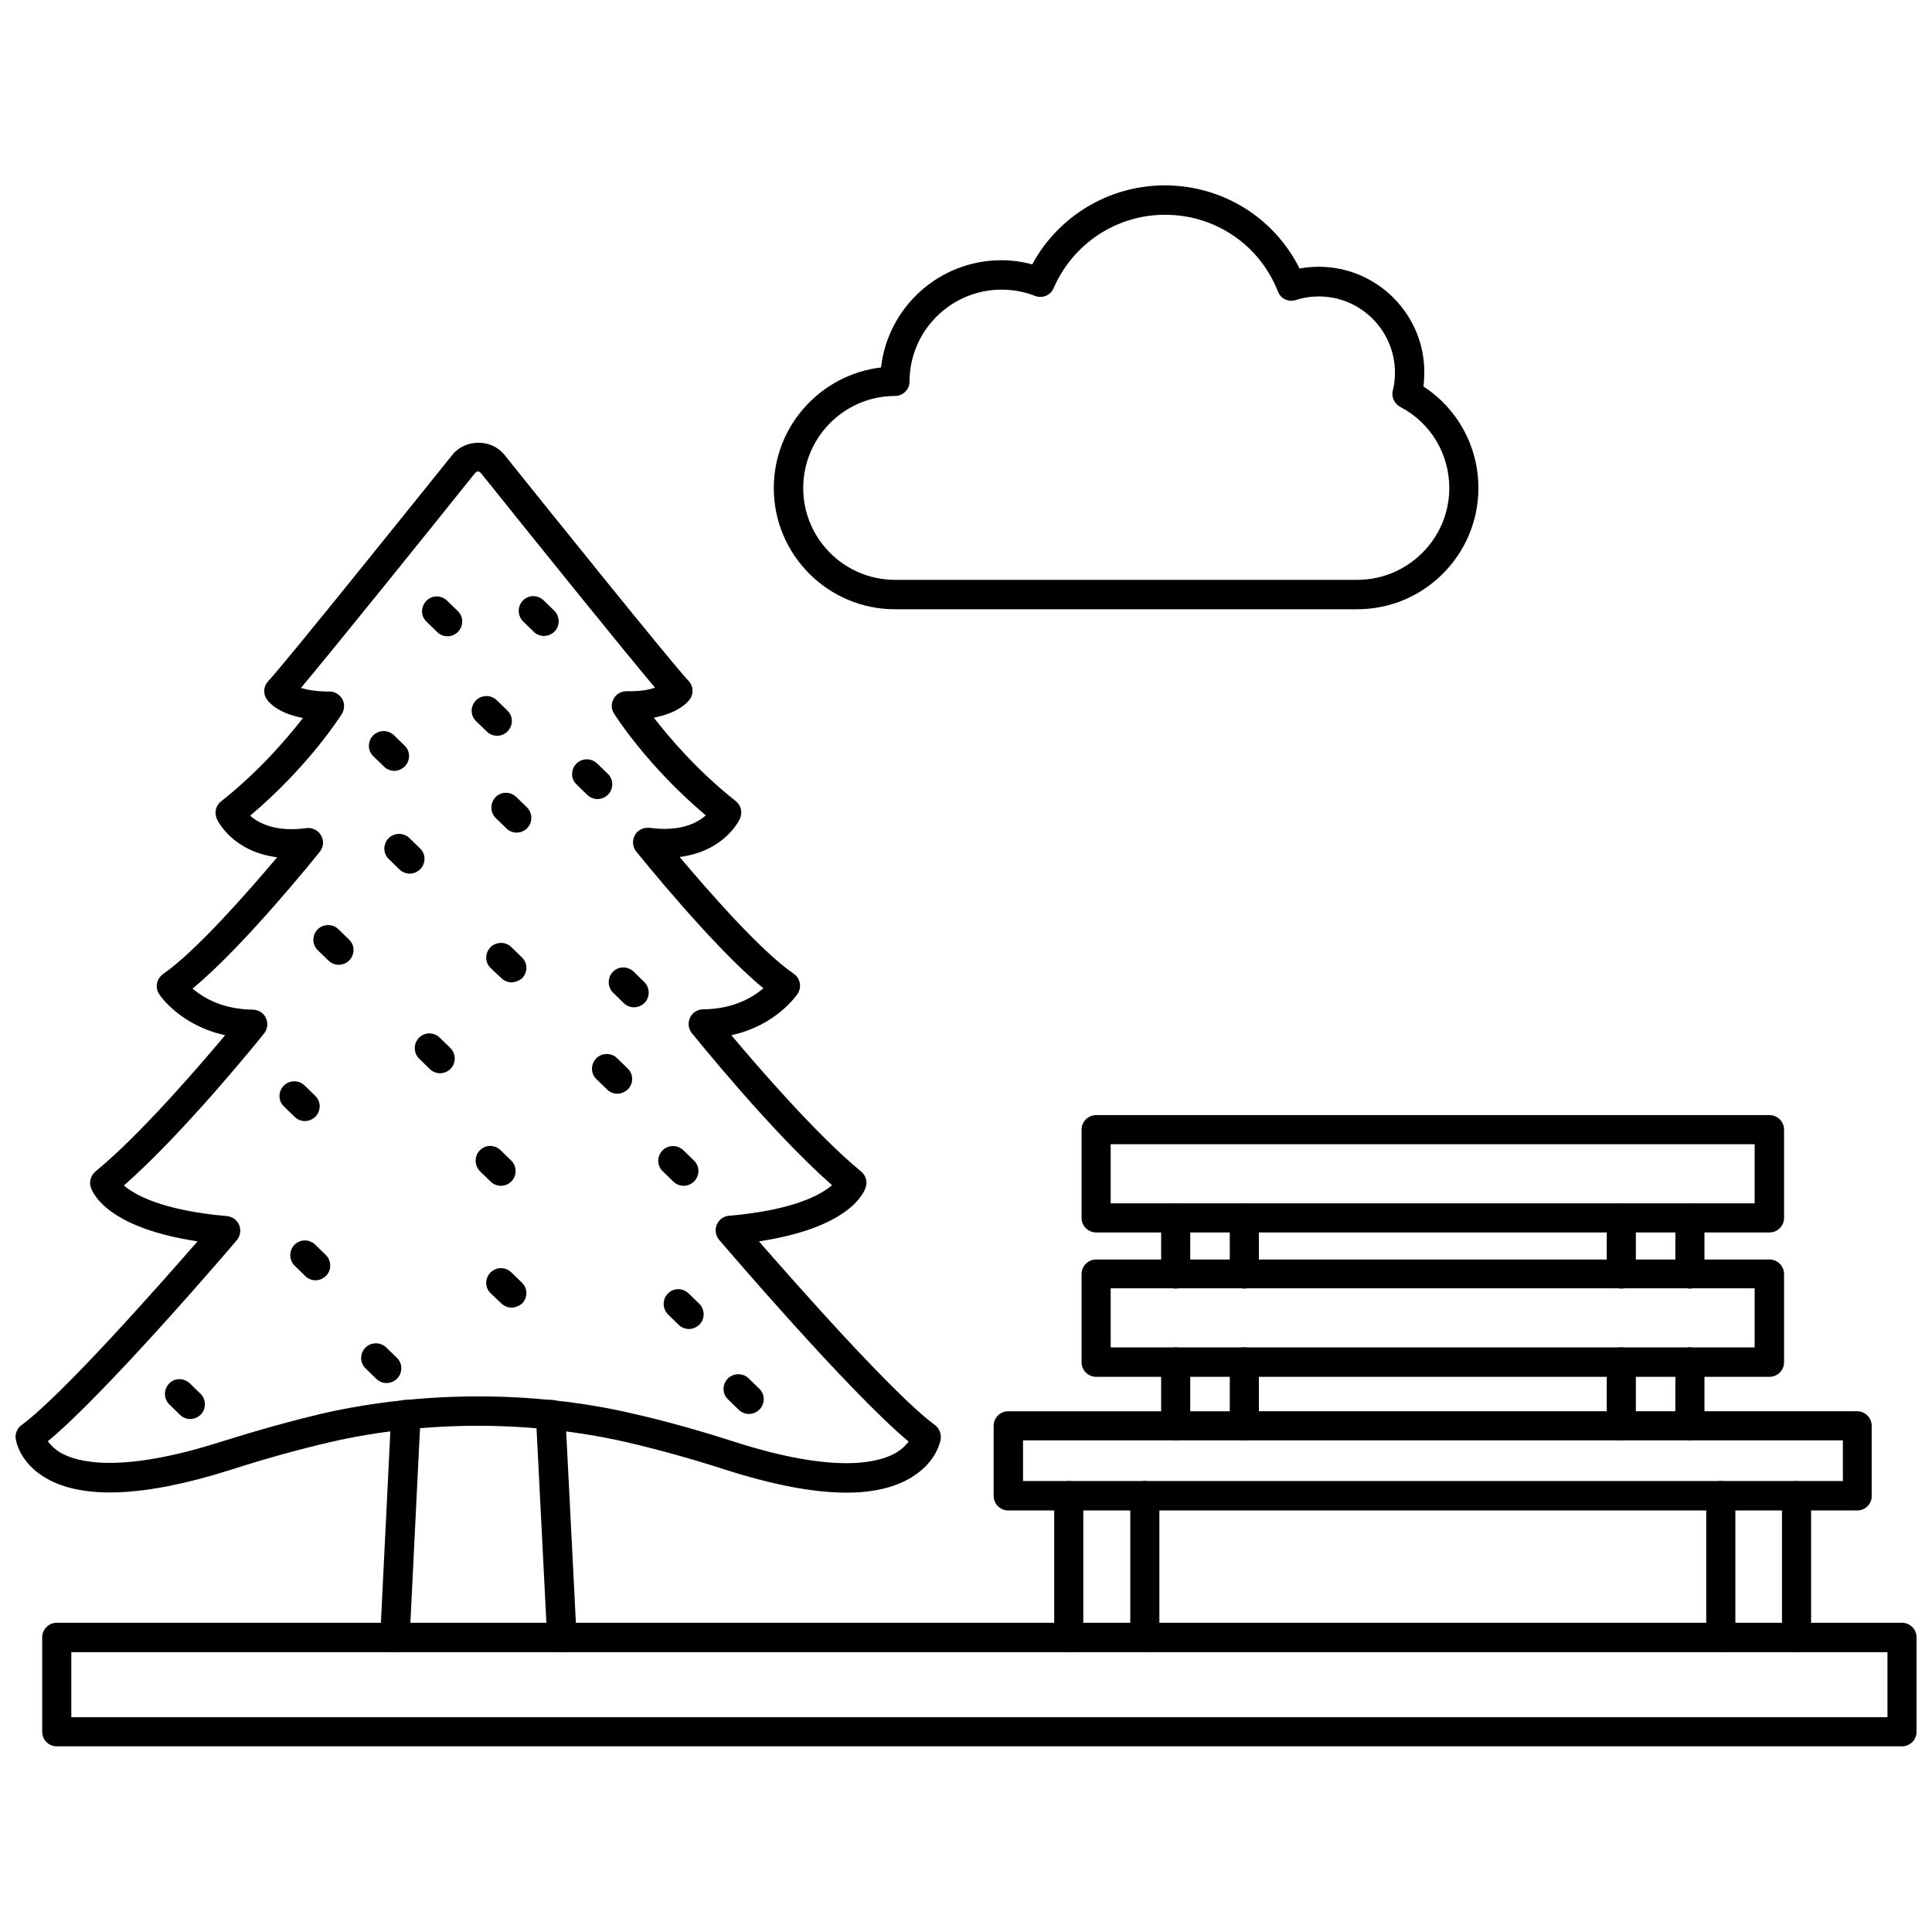 <?xml version="1.0" encoding="UTF-8"?>
<!-- Uploaded to: SVG Repo, www.svgrepo.com, Generator: SVG Repo Mixer Tools -->
<svg width="800px" height="800px" version="1.1" viewBox="144 144 512 512" xmlns="http://www.w3.org/2000/svg">
 <defs>
  <clipPath id="b">
   <path d="m155 574h496.9v33h-496.9z"/>
  </clipPath>
  <clipPath id="a">
   <path d="m148.09 261h245.91v279h-245.91z"/>
  </clipPath>
 </defs>
 <path d="m503.67 305.46h-122.49c-17.711 0-32.117-14.406-32.117-32.117 0-16.453 12.438-30.07 28.418-31.961 1.812-15.98 15.43-28.418 31.883-28.418 2.832 0 5.59 0.395 8.188 1.102 6.926-12.832 20.387-20.941 35.109-20.941 15.352 0 29.047 8.582 35.738 22.043 1.652-0.316 3.387-0.473 5.117-0.473 15.352 0 27.945 12.516 27.945 27.945 0 1.258-0.078 2.598-0.234 3.777 9.055 5.902 14.562 15.902 14.562 26.922-0.004 17.715-14.406 32.121-32.121 32.121zm-94.227-84.703c-13.461 0-24.402 10.941-24.402 24.324 0 2.125-1.73 3.856-3.856 3.856-13.383 0-24.324 10.941-24.324 24.402 0 13.461 10.941 24.324 24.324 24.324h122.49c13.461 0 24.402-10.941 24.402-24.324 0-9.055-4.961-17.32-12.988-21.492-1.574-0.867-2.441-2.676-1.969-4.41 0.395-1.418 0.551-3.07 0.551-4.723 0-11.098-9.055-20.152-20.152-20.152-2.125 0-4.172 0.316-6.062 0.945-1.969 0.629-4.094-0.316-4.801-2.281-4.879-12.359-16.609-20.309-29.914-20.309-12.832 0-24.402 7.637-29.52 19.445-0.789 1.891-2.992 2.832-4.961 2.047-2.836-1.102-5.824-1.652-8.816-1.652z"/>
 <g clip-path="url(#b)">
  <path d="m648.05 606.8h-489.01c-2.125 0-3.856-1.73-3.856-3.856v-25.035c0-2.125 1.73-3.856 3.856-3.856h489.01c2.125 0 3.856 1.73 3.856 3.856v25.031c0 2.129-1.73 3.859-3.856 3.859zm-485.15-7.715h481.3v-17.238h-481.3z"/>
 </g>
 <path d="m612.94 470.61h-178.46c-2.125 0-3.856-1.73-3.856-3.856v-23.379c0-2.125 1.73-3.856 3.856-3.856h178.46c2.125 0 3.856 1.73 3.856 3.856v23.379c0.004 2.125-1.727 3.856-3.852 3.856zm-174.6-7.715h170.66v-15.664h-170.66z"/>
 <path d="m612.94 508.87h-178.46c-2.125 0-3.856-1.73-3.856-3.856v-23.379c0-2.125 1.73-3.856 3.856-3.856h178.46c2.125 0 3.856 1.73 3.856 3.856v23.379c0.004 2.125-1.727 3.856-3.852 3.856zm-174.6-7.793h170.66v-15.664h-170.66z"/>
 <path d="m636.16 544.29h-224.98c-2.125 0-3.856-1.73-3.856-3.856v-18.578c0-2.125 1.73-3.856 3.856-3.856l224.98-0.004c2.125 0 3.856 1.73 3.856 3.856v18.578c0.078 2.047-1.652 3.859-3.856 3.859zm-221.05-7.793h217.27v-10.785h-217.27z"/>
 <path d="m427.23 581.76c-2.125 0-3.856-1.73-3.856-3.856v-37.551c0-2.125 1.73-3.856 3.856-3.856s3.856 1.73 3.856 3.856v37.551c0.082 2.125-1.648 3.856-3.856 3.856z"/>
 <path d="m447.39 581.76c-2.125 0-3.856-1.73-3.856-3.856v-37.551c0-2.125 1.73-3.856 3.856-3.856s3.856 1.73 3.856 3.856v37.551c0.004 2.125-1.73 3.856-3.856 3.856z"/>
 <path d="m600.03 581.76c-2.125 0-3.856-1.73-3.856-3.856v-37.551c0-2.125 1.73-3.856 3.856-3.856s3.856 1.73 3.856 3.856v37.551c0 2.125-1.73 3.856-3.856 3.856z"/>
 <path d="m620.1 581.76c-2.125 0-3.856-1.73-3.856-3.856v-37.551c0-2.125 1.73-3.856 3.856-3.856s3.856 1.73 3.856 3.856v37.551c0.078 2.125-1.652 3.856-3.856 3.856z"/>
 <path d="m473.76 525.71c-2.125 0-3.856-1.73-3.856-3.856v-16.926c0-2.125 1.73-3.856 3.856-3.856s3.856 1.73 3.856 3.856v16.926c0.004 2.125-1.727 3.856-3.856 3.856z"/>
 <path d="m473.76 485.49c-2.125 0-3.856-1.73-3.856-3.856v-14.801c0-2.125 1.73-3.856 3.856-3.856s3.856 1.73 3.856 3.856v14.801c0.004 2.125-1.727 3.856-3.856 3.856z"/>
 <path d="m455.57 485.49c-2.125 0-3.856-1.73-3.856-3.856v-14.801c0-2.125 1.73-3.856 3.856-3.856s3.856 1.73 3.856 3.856v14.801c0.004 2.125-1.73 3.856-3.856 3.856z"/>
 <path d="m455.57 525.71c-2.125 0-3.856-1.73-3.856-3.856v-16.926c0-2.125 1.73-3.856 3.856-3.856s3.856 1.73 3.856 3.856v16.926c0.004 2.125-1.73 3.856-3.856 3.856z"/>
 <path d="m591.84 525.71c-2.125 0-3.856-1.73-3.856-3.856v-16.926c0-2.125 1.73-3.856 3.856-3.856s3.856 1.73 3.856 3.856v16.926c0 2.125-1.73 3.856-3.856 3.856z"/>
 <path d="m591.84 485.49c-2.125 0-3.856-1.73-3.856-3.856v-14.801c0-2.125 1.73-3.856 3.856-3.856s3.856 1.73 3.856 3.856v14.801c0 2.125-1.73 3.856-3.856 3.856z"/>
 <path d="m573.66 485.49c-2.125 0-3.856-1.73-3.856-3.856v-14.801c0-2.125 1.73-3.856 3.856-3.856s3.856 1.73 3.856 3.856v14.801c0 2.125-1.73 3.856-3.856 3.856z"/>
 <path d="m573.66 525.71c-2.125 0-3.856-1.73-3.856-3.856v-16.926c0-2.125 1.73-3.856 3.856-3.856s3.856 1.73 3.856 3.856v16.926c0 2.125-1.73 3.856-3.856 3.856z"/>
 <g clip-path="url(#a)">
  <path d="m368.35 539.57c-8.738 0-19.445-2.047-32.039-6.062-9.289-2.992-18.105-5.434-26.293-7.32-25.113-5.746-53.371-5.824-78.562 0-8.109 1.891-17.004 4.328-26.293 7.32-23.066 7.32-39.754 7.949-49.516 1.891-6.453-4.016-7.398-9.449-7.477-10.078-0.234-1.418 0.395-2.832 1.574-3.699 10.469-7.637 35.977-36.449 46.602-48.648-23.379-3.543-27.629-12.359-28.262-14.25-0.551-1.496 0-3.227 1.18-4.25 11.652-9.523 26.922-27.238 34.402-36.133-11.883-2.598-17.238-10.469-17.473-10.863-1.18-1.73-0.707-4.094 1.023-5.352 8.582-5.902 22.672-21.965 30.23-30.938-11.887-1.496-15.824-9.762-15.98-10.156-0.707-1.652-0.316-3.543 1.102-4.644 10.234-8.109 17.555-16.766 21.727-22.121-6.769-1.258-9.133-4.25-9.605-4.961-1.023-1.496-0.867-3.465 0.395-4.801 4.41-4.723 35.582-43.531 48.805-59.984 3.387-4.25 10.391-4.25 13.777 0 10.941 13.617 44.242 55.105 48.805 59.906 1.258 1.34 1.418 3.305 0.395 4.801-0.473 0.707-2.914 3.699-9.605 4.961 4.172 5.352 11.492 14.012 21.727 22.121 1.418 1.102 1.812 2.992 1.102 4.644-0.156 0.395-4.094 8.66-15.98 10.156 7.637 9.055 21.648 25.113 30.23 30.938 1.73 1.18 2.203 3.543 1.023 5.352-0.395 0.473-5.668 8.344-17.555 10.941 7.477 8.895 22.828 26.609 34.402 36.133 1.258 1.023 1.73 2.754 1.18 4.25-0.629 1.891-4.879 10.707-28.262 14.25 10.629 12.203 36.055 40.934 46.602 48.648 1.18 0.867 1.73 2.281 1.574 3.699-0.078 0.629-1.102 6.062-7.559 10.078-4.402 2.754-10.23 4.172-17.395 4.172zm-97.613-25.508c14.09 0 27.867 1.496 41.012 4.566 8.344 1.891 17.398 4.41 26.922 7.477 26.844 8.582 38.258 5.512 42.746 2.914 1.73-1.023 2.754-2.125 3.387-2.992-15.508-12.832-48.727-51.719-50.223-53.449-0.945-1.102-1.18-2.676-0.629-4.016s1.812-2.281 3.227-2.363c17.16-1.496 24.402-5.59 27.316-8.109-16.137-14.168-36.211-39.203-37.156-40.305-0.945-1.18-1.102-2.754-0.473-4.094 0.629-1.34 1.969-2.203 3.465-2.203 8.109-0.078 13.227-3.227 15.98-5.59-13.383-10.941-32.746-35.109-33.691-36.211-1.023-1.258-1.102-2.992-0.395-4.328 0.789-1.418 2.281-2.125 3.938-1.969 8.188 1.102 12.676-1.34 14.879-3.305-15.508-13.066-23.93-26.371-24.324-27-0.789-1.18-0.789-2.676-0.078-3.938 0.707-1.258 1.969-1.969 3.387-1.969 3.777 0.078 5.984-0.395 7.559-0.945-8.5-10.078-29.758-36.449-46.051-56.758-0.551-0.707-1.18-0.707-1.73 0-14.168 17.711-37.156 46.207-46.051 56.836 1.574 0.473 3.938 0.945 7.398 0.945h0.156c1.418 0 2.676 0.789 3.387 1.969 0.707 1.258 0.629 2.754-0.078 3.938-0.395 0.629-8.816 13.934-24.324 27 2.203 1.969 6.691 4.41 14.879 3.305 1.574-0.234 3.148 0.551 3.938 1.969s0.629 3.07-0.395 4.328c-0.867 1.102-20.309 25.27-33.691 36.211 2.754 2.363 7.871 5.512 15.98 5.59 1.496 0 2.832 0.867 3.465 2.203 0.629 1.34 0.473 2.914-0.473 4.094-0.867 1.102-21.02 26.137-37.156 40.305 2.832 2.441 10.078 6.613 27.316 8.109 1.418 0.156 2.676 1.023 3.227 2.363 0.551 1.34 0.316 2.914-0.629 4.016-1.273 1.574-34.57 40.465-50.078 53.293 0.629 0.867 1.652 1.969 3.305 2.992 4.41 2.598 15.902 5.668 42.746-2.914 9.523-2.992 18.578-5.512 26.922-7.477 13.223-2.992 27.078-4.488 41.09-4.488z"/>
 </g>
 <path d="m248.62 581.76h-0.156c-2.125-0.078-3.777-1.891-3.699-4.094l2.914-58.961c0.078-2.125 1.73-3.856 4.094-3.699 2.125 0.078 3.777 1.891 3.699 4.094l-2.914 58.961c-0.16 2.125-1.891 3.699-3.938 3.699z"/>
 <path d="m292.86 581.76c-2.047 0-3.777-1.574-3.856-3.699l-2.992-58.961c-0.078-2.125 1.574-3.938 3.699-4.094 2.281-0.234 3.938 1.574 4.094 3.699l2.992 58.961c0.078 2.125-1.574 3.938-3.699 4.094h-0.238z"/>
 <path d="m288.14 312.54c-0.945 0-1.969-0.395-2.676-1.102l-2.832-2.754c-1.496-1.496-1.574-3.938-0.078-5.512 1.496-1.574 3.938-1.574 5.512-0.078l2.832 2.754c1.496 1.496 1.574 3.938 0.078 5.512-0.867 0.789-1.812 1.18-2.836 1.18z"/>
 <path d="m262.55 312.62c-0.945 0-1.969-0.395-2.676-1.102l-2.832-2.754c-1.574-1.496-1.574-3.938-0.078-5.512s3.938-1.574 5.512-0.078l2.832 2.754c1.574 1.496 1.574 3.938 0.078 5.512-0.789 0.789-1.812 1.18-2.836 1.18z"/>
 <path d="m248.46 348.28c-0.945 0-1.969-0.395-2.676-1.102l-2.832-2.754c-1.574-1.496-1.574-3.938-0.078-5.512 1.496-1.496 3.938-1.574 5.512-0.078l2.832 2.754c1.574 1.496 1.574 3.938 0.078 5.512-0.867 0.785-1.812 1.18-2.836 1.18z"/>
 <path d="m233.74 399.68c-0.945 0-1.969-0.395-2.676-1.102l-2.832-2.754c-1.574-1.496-1.574-3.938-0.078-5.512 1.496-1.496 3.938-1.574 5.512-0.078l2.832 2.754c1.574 1.496 1.574 3.938 0.078 5.512-0.789 0.785-1.812 1.18-2.836 1.18z"/>
 <path d="m275.7 338.99c-0.945 0-1.969-0.395-2.676-1.102l-2.832-2.754c-1.574-1.496-1.574-3.938-0.078-5.512 1.496-1.496 3.938-1.574 5.512-0.078l2.832 2.754c1.574 1.496 1.574 3.938 0.078 5.512-0.789 0.785-1.812 1.18-2.836 1.18z"/>
 <path d="m252.55 375.52c-0.945 0-1.969-0.395-2.676-1.102l-2.832-2.754c-1.574-1.496-1.574-3.938-0.078-5.512 1.496-1.496 3.938-1.574 5.512-0.078l2.832 2.754c1.574 1.496 1.574 3.938 0.078 5.512-0.789 0.785-1.812 1.18-2.836 1.18z"/>
 <path d="m302.31 355.76c-0.945 0-1.969-0.395-2.676-1.102l-2.832-2.754c-1.574-1.496-1.574-3.938-0.078-5.512 1.496-1.496 3.938-1.574 5.512-0.078l2.832 2.754c1.574 1.496 1.574 3.938 0.078 5.512-0.793 0.785-1.816 1.18-2.836 1.18z"/>
 <path d="m280.89 364.65c-0.945 0-1.969-0.395-2.676-1.102l-2.832-2.754c-1.496-1.496-1.574-3.938-0.078-5.512 1.496-1.574 3.938-1.574 5.512-0.078l2.832 2.754c1.496 1.496 1.574 3.938 0.078 5.512-0.789 0.785-1.812 1.18-2.836 1.18z"/>
 <path d="m311.99 410.94c-0.945 0-1.969-0.395-2.676-1.102l-2.832-2.754c-1.496-1.496-1.574-3.938-0.078-5.512s3.938-1.574 5.512-0.078l2.832 2.754c1.496 1.496 1.574 3.938 0.078 5.512-0.789 0.785-1.812 1.18-2.836 1.18z"/>
 <path d="m279.55 404.33c-0.945 0-1.969-0.395-2.676-1.102l-2.832-2.676c-1.574-1.496-1.574-3.938-0.078-5.512 1.496-1.496 3.938-1.574 5.512-0.078l2.832 2.754c1.574 1.496 1.574 3.938 0.078 5.512-0.867 0.707-1.891 1.102-2.836 1.102z"/>
 <path d="m224.77 441.09c-0.945 0-1.969-0.395-2.676-1.102l-2.832-2.754c-1.574-1.496-1.574-3.938-0.078-5.512 1.496-1.496 3.938-1.574 5.512-0.078l2.832 2.754c1.574 1.496 1.574 3.938 0.078 5.512-0.789 0.785-1.812 1.18-2.836 1.18z"/>
 <path d="m260.59 428.42c-0.945 0-1.969-0.395-2.676-1.102l-2.832-2.754c-1.496-1.496-1.574-3.938-0.078-5.512s3.938-1.574 5.512-0.078l2.832 2.754c1.496 1.496 1.574 3.938 0.078 5.512-0.789 0.785-1.812 1.18-2.836 1.18z"/>
 <path d="m307.58 433.85c-0.945 0-1.969-0.395-2.676-1.102l-2.832-2.754c-1.574-1.496-1.574-3.938-0.078-5.512 1.496-1.496 3.938-1.574 5.512-0.078l2.832 2.754c1.574 1.496 1.574 3.938 0.078 5.512-0.867 0.785-1.891 1.18-2.836 1.18z"/>
 <path d="m276.72 458.25c-0.945 0-1.969-0.395-2.676-1.102l-2.832-2.754c-1.496-1.496-1.574-3.938-0.078-5.512 1.496-1.574 3.938-1.574 5.512-0.078l2.832 2.754c1.496 1.496 1.574 3.938 0.078 5.512-0.789 0.789-1.812 1.18-2.836 1.18z"/>
 <path d="m325.14 458.25c-0.945 0-1.969-0.395-2.676-1.102l-2.832-2.754c-1.574-1.496-1.574-3.938-0.078-5.512 1.496-1.496 3.938-1.574 5.512-0.078l2.832 2.754c1.574 1.496 1.574 3.938 0.078 5.512-0.789 0.789-1.812 1.18-2.836 1.18z"/>
 <path d="m227.6 483.29c-0.945 0-1.969-0.395-2.676-1.102l-2.836-2.758c-1.496-1.496-1.574-3.938-0.078-5.512 1.496-1.574 3.938-1.574 5.512-0.078l2.832 2.754c1.496 1.496 1.574 3.938 0.078 5.512-0.863 0.789-1.809 1.184-2.832 1.184z"/>
 <path d="m279.55 490.53c-0.945 0-1.969-0.395-2.676-1.102l-2.832-2.676c-1.574-1.496-1.574-3.938-0.078-5.512 1.496-1.496 3.938-1.574 5.512-0.078l2.832 2.754c1.574 1.496 1.574 3.938 0.078 5.512-0.867 0.707-1.891 1.102-2.836 1.102z"/>
 <path d="m326.55 496.2c-0.945 0-1.969-0.395-2.676-1.102l-2.832-2.754c-1.496-1.496-1.574-3.938-0.078-5.512s3.938-1.574 5.512-0.078l2.832 2.754c1.496 1.496 1.574 3.938 0.078 5.512-0.867 0.785-1.812 1.18-2.836 1.18z"/>
 <path d="m342.45 518.71c-0.945 0-1.969-0.395-2.676-1.102l-2.832-2.754c-1.574-1.496-1.574-3.938-0.078-5.512 1.496-1.496 3.938-1.574 5.512-0.078l2.832 2.754c1.574 1.496 1.574 3.938 0.078 5.512-0.789 0.789-1.812 1.18-2.836 1.18z"/>
 <path d="m194.38 520.05c-0.945 0-1.969-0.395-2.676-1.102l-2.832-2.754c-1.496-1.496-1.574-3.938-0.078-5.512 1.496-1.574 3.938-1.574 5.512-0.078l2.832 2.754c1.496 1.496 1.574 3.938 0.078 5.512-0.789 0.785-1.812 1.18-2.836 1.18z"/>
 <path d="m246.41 510.52c-0.945 0-1.969-0.395-2.676-1.102l-2.832-2.754c-1.574-1.496-1.574-3.938-0.078-5.512 1.496-1.496 3.938-1.574 5.512-0.078l2.832 2.754c1.574 1.496 1.574 3.938 0.078 5.512-0.789 0.785-1.812 1.18-2.836 1.18z"/>
</svg>